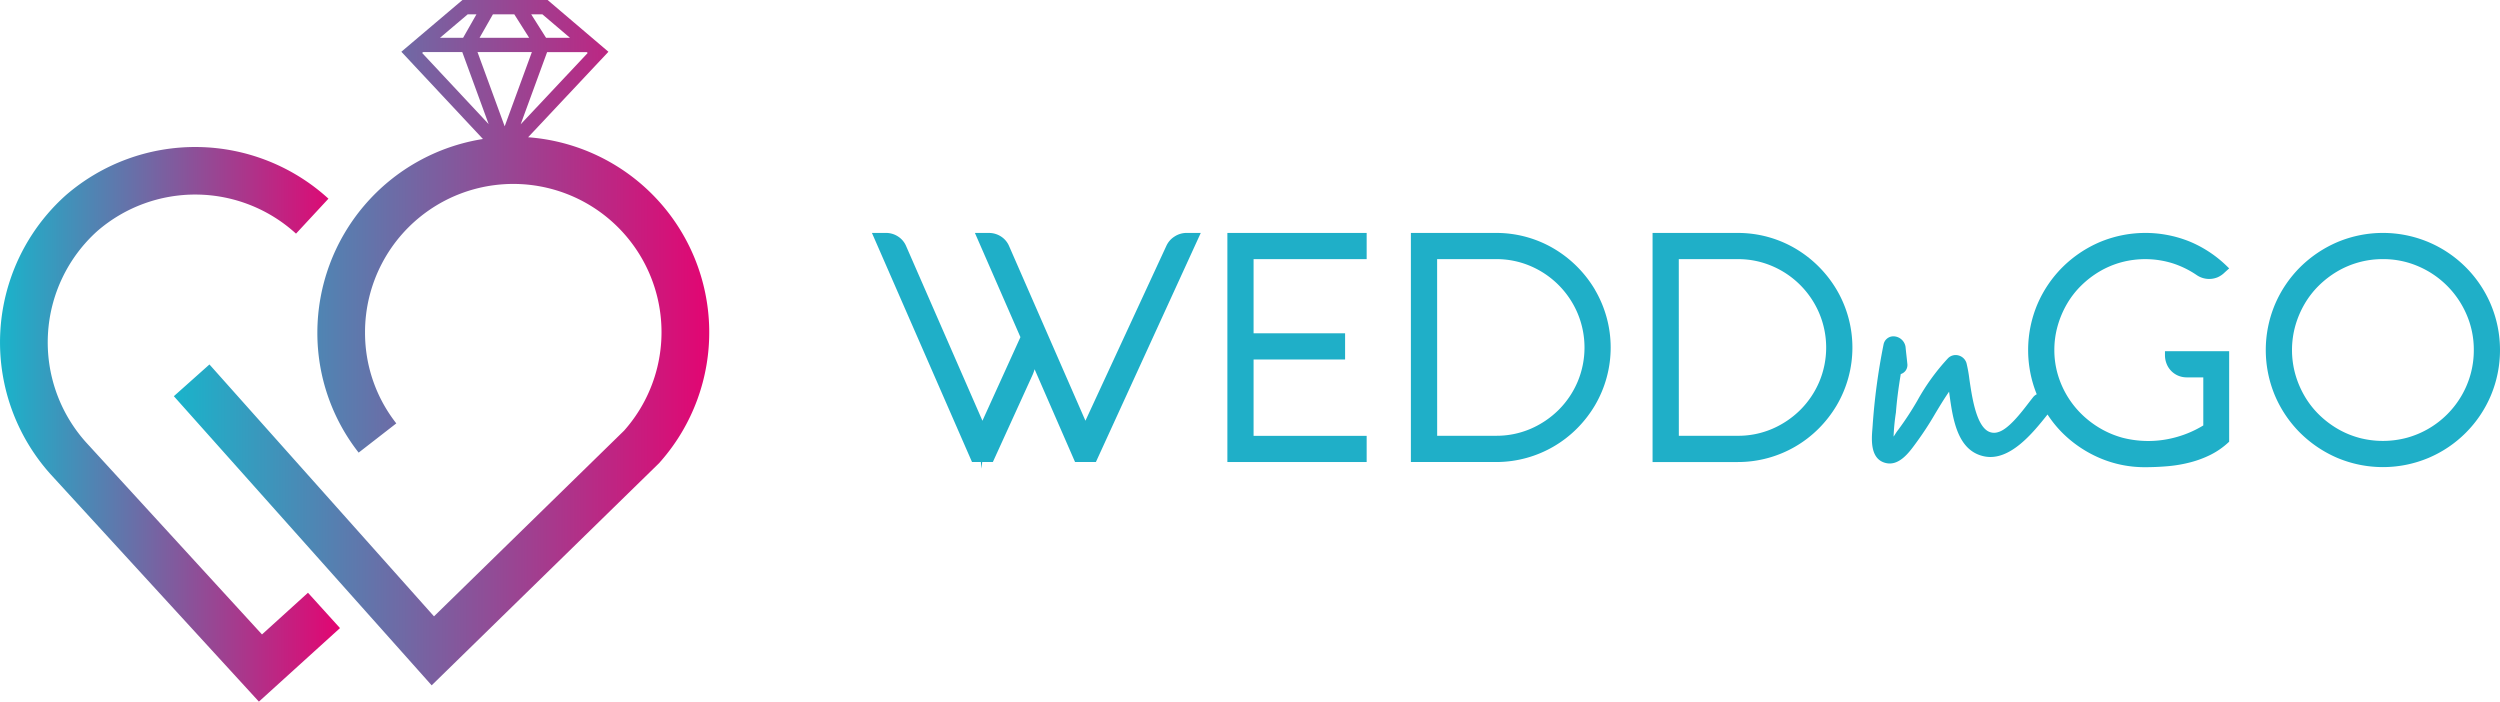 <svg xmlns="http://www.w3.org/2000/svg" xmlns:xlink="http://www.w3.org/1999/xlink" width="213.788" height="60" viewBox="0 0 213.788 60">
  <defs>
    <linearGradient id="linear-gradient" y1="0.5" x2="1" y2="0.5" gradientUnits="objectBoundingBox">
      <stop offset="0" stop-color="#19b4cb"/>
      <stop offset="1" stop-color="#e30572"/>
    </linearGradient>
  </defs>
  <g id="Group_9441" data-name="Group 9441" transform="translate(-228.476 -222.832)">
    <g id="Group_8009" data-name="Group 8009" transform="translate(228.476 222.832)">
      <path id="Path_7089" data-name="Path 7089" d="M432.68,251.027l.091-.106.014-.015a16.728,16.728,0,0,0-11.317-27.735l6.867-7.311-5.2-4.427h-7.283l-5.224,4.425,6.978,7.462a16.781,16.781,0,0,0-14.161,16.553,16.586,16.586,0,0,0,3.531,10.266l3.219-2.5a12.543,12.543,0,0,1-2.673-7.763,12.677,12.677,0,1,1,22.155,8.382l-16.258,15.882L394.217,242.6l-3.044,2.714,22.047,24.726,19.327-18.882Zm-10.891-35.14-2.325,6.35-2.324-6.35Zm-4.472-1.224,1.142-2.007h1.826l1.27,2.007Zm3.515,7.4,2.26-6.174h3.389l.084.072Zm4.212-7.4H423l-1.269-2.007h.955Zm-8.739-2.007h.746l-1.141,2.007h-1.975Zm-3.815,3.231h3.348l2.255,6.16-5.69-6.087Z" transform="translate(-376.306 -211.433)" fill="url(#linear-gradient)"/>
      <path id="Path_7090" data-name="Path 7090" d="M384.945,277.328,369.89,260.891a12.8,12.8,0,0,1,.965-18.051,12.786,12.786,0,0,1,17,.214l2.773-2.99a16.9,16.9,0,0,0-22.472-.282,16.875,16.875,0,0,0-1.275,23.863l17.8,19.428,6.935-6.288-2.738-3.022Z" transform="translate(-362.541 -223.074)" fill="url(#linear-gradient)"/>
    </g>
    <g id="Group_8010" data-name="Group 8010" transform="translate(303.042 242.751)">
      <path id="Path_7091" data-name="Path 7091" d="M314.943,345.96a1.854,1.854,0,0,0-.7.811l-6.912,14.936-6.525-14.927a1.815,1.815,0,0,0-.693-.827,1.9,1.9,0,0,0-1.046-.305h-1.187l3.892,8.911-3.249,7.15L292,346.779a1.814,1.814,0,0,0-.693-.827,1.889,1.889,0,0,0-1.047-.306h-1.187l8.558,19.591h.758l.039.572.078-.572h.909l3.4-7.46a3.759,3.759,0,0,0,.168-.474l3.46,7.934h1.783l8.968-19.591H316A1.888,1.888,0,0,0,314.943,345.96Z" transform="translate(-289.076 -345.647)" fill="#1fafc8"/>
      <path id="Path_7092" data-name="Path 7092" d="M346.654,365.238h11.91V363h-9.67V356.47h7.826v-2.24h-7.826v-6.342h9.67v-2.24h-11.91Z" transform="translate(-316.26 -345.647)" fill="#1fafc8"/>
      <path id="Path_7093" data-name="Path 7093" d="M392.124,350.505h0a10.012,10.012,0,0,0-3.519-3.518,9.689,9.689,0,0,0-4.943-1.34h-7.282v19.591h7.282a9.706,9.706,0,0,0,2.6-.349,9.761,9.761,0,0,0,4.32-2.515,10.036,10.036,0,0,0,1.537-1.981,9.754,9.754,0,0,0,0-9.888Zm-13.5-2.618h5.042a7.38,7.38,0,0,1,2.942.592,7.609,7.609,0,0,1,4.026,4.034,7.559,7.559,0,0,1,0,5.871h0a7.592,7.592,0,0,1-1.623,2.4,7.748,7.748,0,0,1-2.4,1.617,7.365,7.365,0,0,1-2.942.592h-5.042Z" transform="translate(-330.294 -345.647)" fill="#1fafc8"/>
      <path id="Path_7094" data-name="Path 7094" d="M431.275,350.506a10,10,0,0,0-3.518-3.518,9.689,9.689,0,0,0-4.943-1.34h-7.281v19.591h7.281a9.708,9.708,0,0,0,2.605-.349,9.761,9.761,0,0,0,4.32-2.515,10.036,10.036,0,0,0,1.537-1.981,9.752,9.752,0,0,0,0-9.887Zm-13.5-2.618h5.041a7.38,7.38,0,0,1,2.942.592,7.608,7.608,0,0,1,4.027,4.034,7.558,7.558,0,0,1,0,5.871h0a7.593,7.593,0,0,1-1.623,2.4,7.745,7.745,0,0,1-2.4,1.617,7.366,7.366,0,0,1-2.942.592h-5.041Z" transform="translate(-348.779 -345.647)" fill="#1fafc8"/>
      <path id="Path_7095" data-name="Path 7095" d="M467.737,351.735a7.5,7.5,0,0,1,1.213-1.57,8.119,8.119,0,0,1,1.575-1.217,7.662,7.662,0,0,1,1.853-.786,7.9,7.9,0,0,1,4.427.089,8.048,8.048,0,0,1,2.061,1.017,1.887,1.887,0,0,0,1.775.167,2.046,2.046,0,0,0,.615-.429l.364-.327-.224-.217a10.128,10.128,0,0,0-3.133-2.069,10.1,10.1,0,0,0-7.717.041,10.25,10.25,0,0,0-3.18,2.143,10.1,10.1,0,0,0-2.152,3.183,10.089,10.089,0,0,0-.051,7.684.936.936,0,0,0-.316.256c-.1.129-.218.279-.344.442-.707.922-1.776,2.316-2.667,2.547a1.073,1.073,0,0,1-.909-.126c-.973-.647-1.306-2.922-1.527-4.428a11.53,11.53,0,0,0-.244-1.357.973.973,0,0,0-.7-.659.92.92,0,0,0-.878.241,18.383,18.383,0,0,0-2.628,3.634,26.174,26.174,0,0,1-1.64,2.5c-.1.122-.182.253-.26.376-.037.059-.084.131-.129.194a18.011,18.011,0,0,1,.2-2.062c.073-.968.2-1.988.414-3.286a.831.831,0,0,0,.38-.249.818.818,0,0,0,.181-.641c-.023-.241-.049-.478-.076-.716s-.052-.47-.075-.714a1.064,1.064,0,0,0-1-.906.855.855,0,0,0-.882.7,53.863,53.863,0,0,0-.935,6.967l-.018.235c-.074.914-.212,2.616,1.156,2.933,1.116.267,1.977-.9,2.489-1.6l.105-.143a27.023,27.023,0,0,0,1.618-2.478c.377-.627.764-1.27,1.189-1.882l.013.1c.3,2.189.662,4.914,2.946,5.422,2.22.5,4.243-2.041,5.452-3.56l.008-.01a9.761,9.761,0,0,0,1.276,1.576,10.232,10.232,0,0,0,3.18,2.143,9.748,9.748,0,0,0,3.9.787c.658,0,1.318-.03,1.963-.088a11.584,11.584,0,0,0,1.89-.327,8.9,8.9,0,0,0,1.729-.644,6.546,6.546,0,0,0,1.5-1.034l.094-.087v-7.741h-5.489v.344a1.971,1.971,0,0,0,.132.715,1.827,1.827,0,0,0,.968,1.023,1.882,1.882,0,0,0,.783.158h1.394v4.111a9.04,9.04,0,0,1-2.229.976,8.866,8.866,0,0,1-4.665.079,7.927,7.927,0,0,1-1.888-.787,8.2,8.2,0,0,1-1.608-1.217,7.808,7.808,0,0,1-2.059-3.434,7.352,7.352,0,0,1-.288-2.061,7.518,7.518,0,0,1,.281-2.062A8.1,8.1,0,0,1,467.737,351.735Z" transform="translate(-365.557 -345.647)" fill="#1fafc8"/>
      <path id="Path_7096" data-name="Path 7096" d="M534.115,351.759a10.032,10.032,0,0,0-5.325-5.325,10.052,10.052,0,0,0-7.8,0,10.274,10.274,0,0,0-3.181,2.143,10.076,10.076,0,0,0-2.151,3.183,10.065,10.065,0,0,0,0,7.8,10.069,10.069,0,0,0,2.151,3.182,10.252,10.252,0,0,0,3.181,2.143,10.053,10.053,0,0,0,7.8,0,10.033,10.033,0,0,0,5.325-5.325,10.07,10.07,0,0,0,0-7.8Zm-11.292,11.4a7.616,7.616,0,0,1-1.853-.786,8.12,8.12,0,0,1-1.575-1.216,7.563,7.563,0,0,1-1.213-1.571,8.094,8.094,0,0,1-.788-1.863,7.727,7.727,0,0,1,0-4.125,8.1,8.1,0,0,1,.788-1.864,7.547,7.547,0,0,1,1.213-1.57,8.149,8.149,0,0,1,1.575-1.217,7.64,7.64,0,0,1,3.917-1.06,7.542,7.542,0,0,1,3.021.612,7.85,7.85,0,0,1,4.14,4.141,7.541,7.541,0,0,1,.613,3.021,7.682,7.682,0,0,1-1.061,3.924,7.788,7.788,0,0,1-2.789,2.789,7.722,7.722,0,0,1-1.86.786A7.952,7.952,0,0,1,522.822,363.161Z" transform="translate(-395.679 -345.647)" fill="#1fafc8"/>
    </g>
  </g>
</svg>
